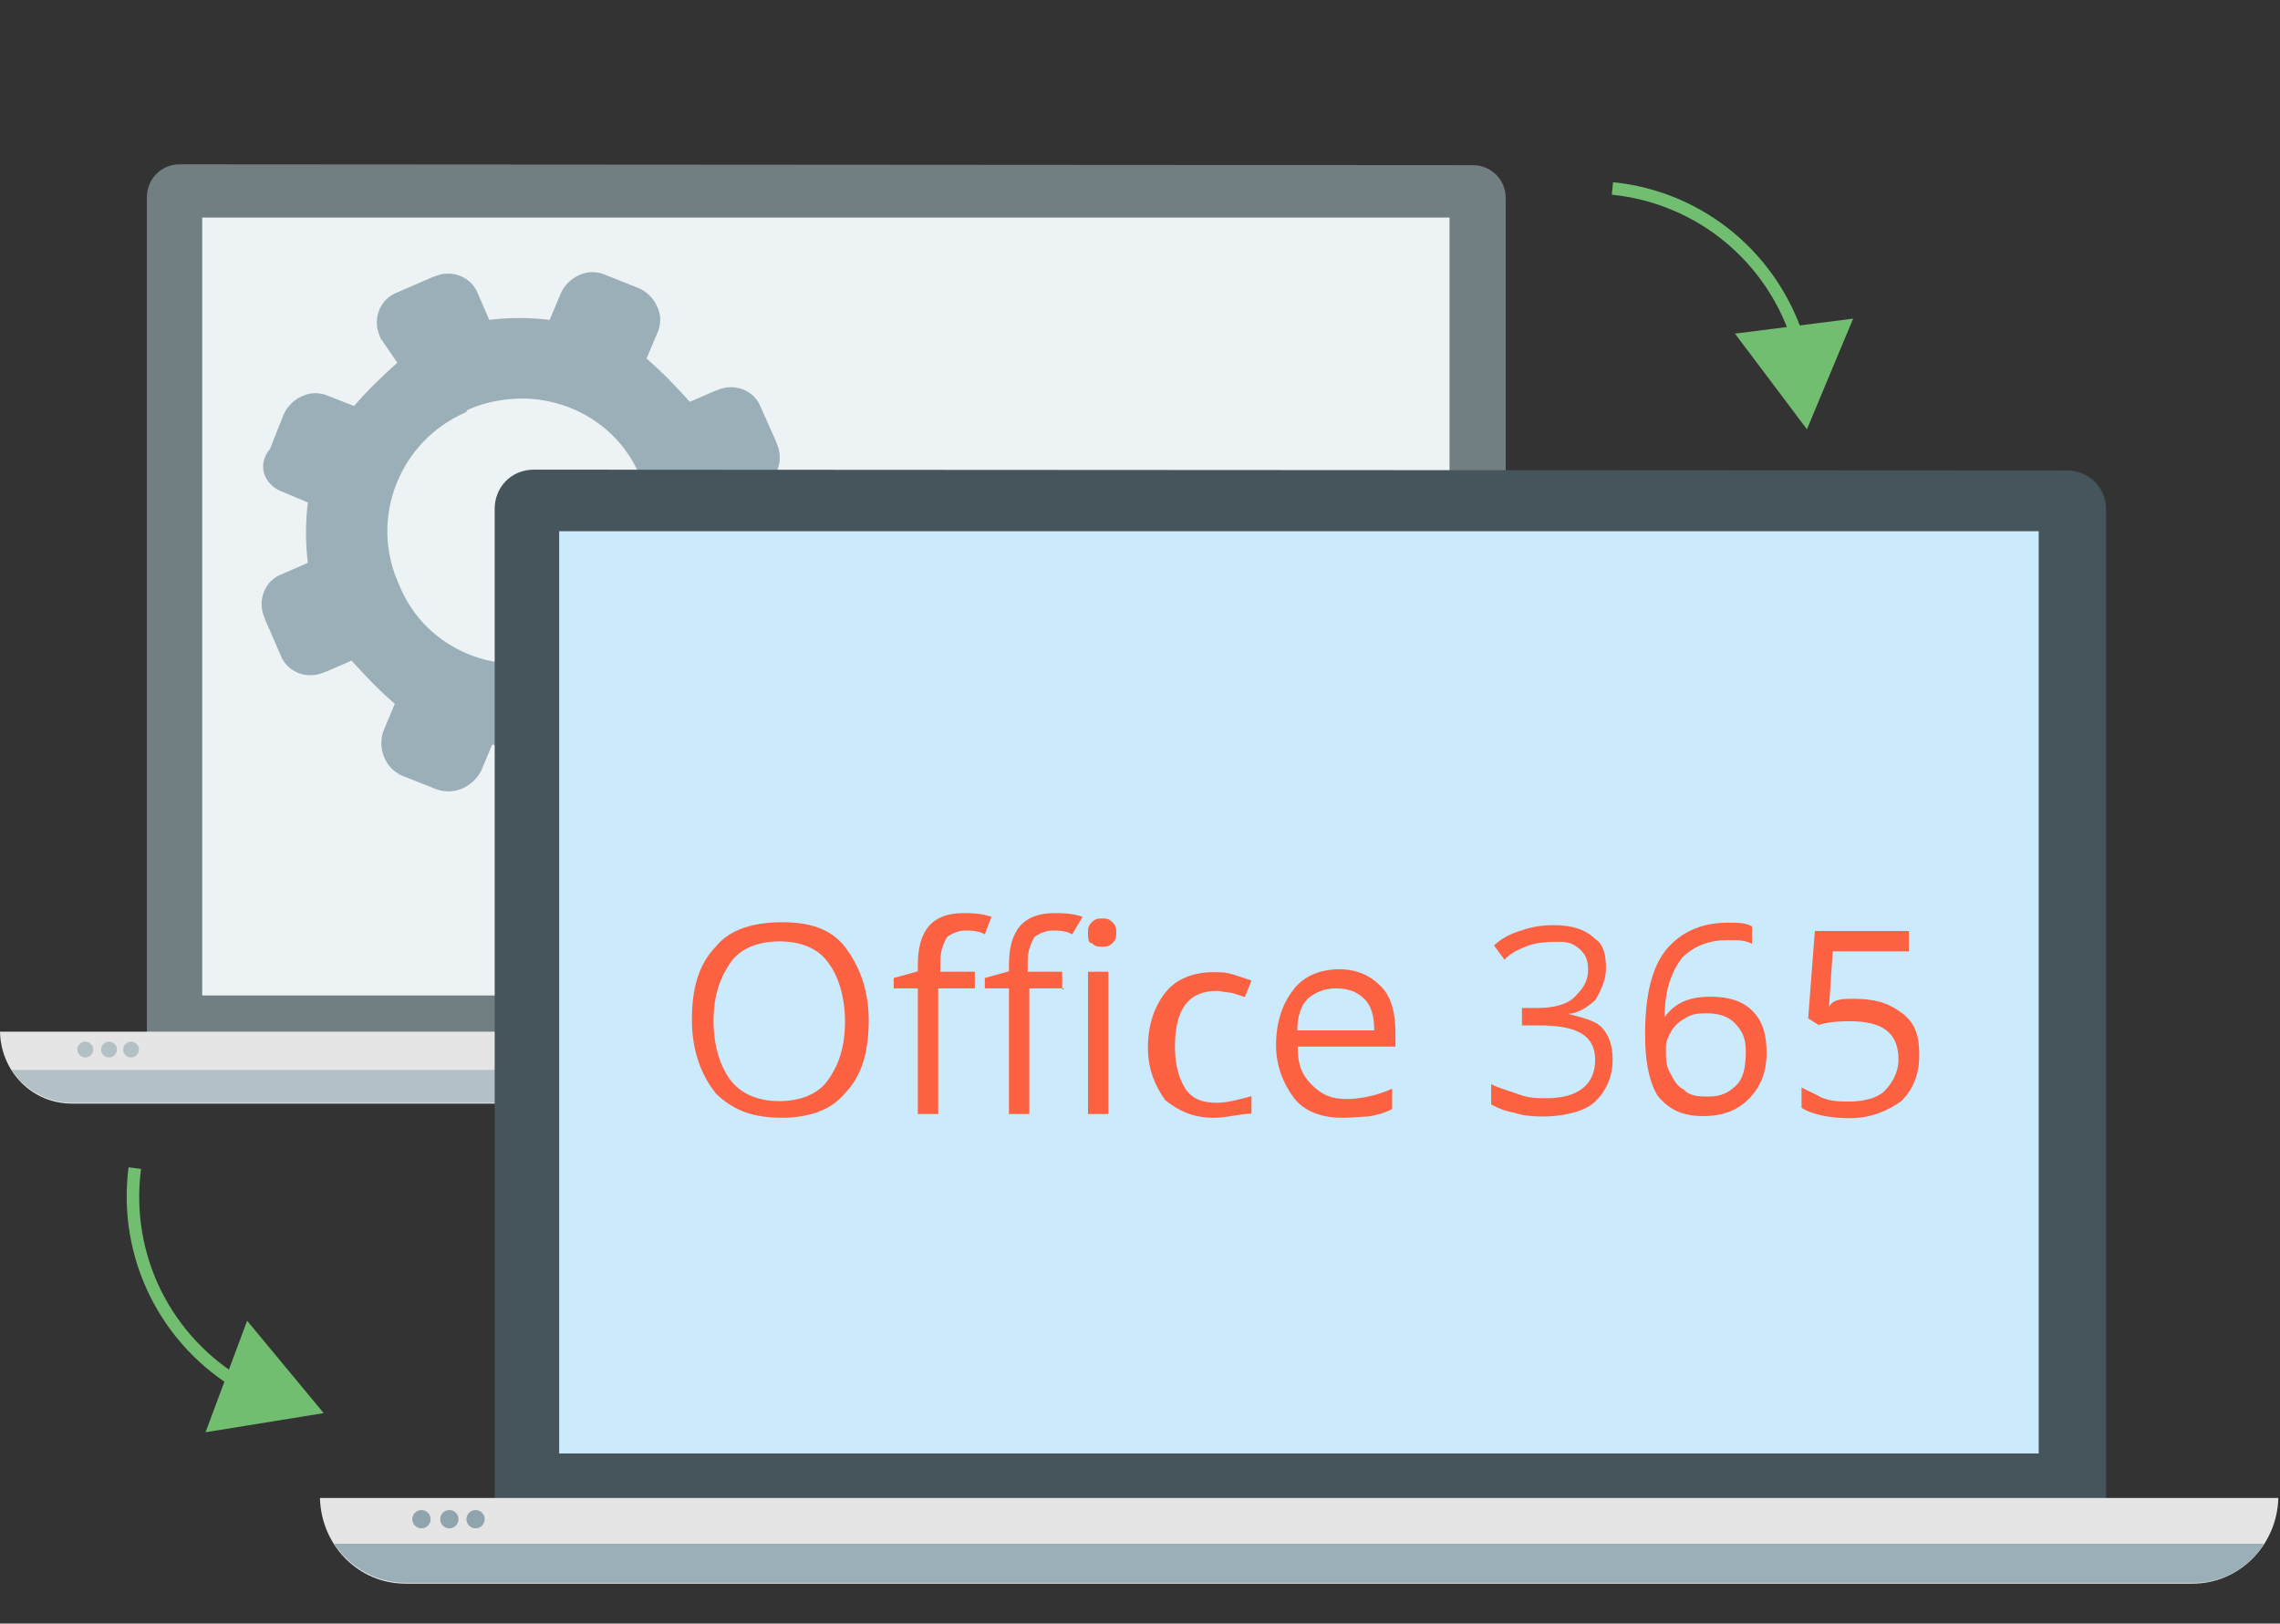 <?xml version="1.0" encoding="utf-8"?>
<!-- Generator: Adobe Illustrator 22.0.1, SVG Export Plug-In . SVG Version: 6.00 Build 0)  -->
<svg version="1.1" id="Layer_5" xmlns="http://www.w3.org/2000/svg" xmlns:xlink="http://www.w3.org/1999/xlink" x="0px" y="0px"
	 viewBox="0 0 548 390.3" style="enable-background:new 0 0 548 390.3;" xml:space="preserve">
<rect x="0" y="0" width="548" height="390.3" fill="#333333" stroke="none"/>
<style type="text/css">
	.st0{fill:#E5B589;}
	.st1{fill:#95C8EC;}
	.st2{fill:#D29B6E;}
	.st3{fill:#F4C898;}
	.st4{fill:#6AB1D8;}
	.st5{fill:#5B5D6E;}
	.st6{fill:#515262;}
	.st7{fill:#785550;}
	.st8{fill:#694B4B;}
	.st9{fill:#5A4146;}
	.st10{fill:#EFF2FA;}
	.st11{fill:#E4EAF6;}
	.st12{fill:#81C784;}
	.st13{fill:none;stroke:#A3D1EE;stroke-width:4;stroke-miterlimit:10;stroke-dasharray:12.08,12.08;}
	.st14{fill:#BBE0EF;}
	.st15{fill:#91C491;}
	.st16{fill:#71BE72;}
	.st17{fill:#FFFFFF;}
	.st18{fill:#B0BEC5;}
	.st19{fill:#5FB75F;}
	.st20{fill:#F4AE7A;}
	.st21{fill:#717E82;}
	.st22{fill:#E5E5E5;}
	.st23{fill:#B3C1C6;}
	.st24{fill:#EDF2F4;}
	.st25{fill:#9AAFB7;}
	.st26{fill:#F9A43E;}
	.st27{fill:#45555B;}
	.st28{fill:#90A4AE;}
	.st29{fill:#CBEAFB;}
	.st30{fill:#FC6142;}
	.st31{fill:#71BE71;}
	.st32{fill:none;stroke:#D0D8DC;stroke-width:2;stroke-miterlimit:10;}
	.st33{fill:#D0D8DC;}
	.st34{fill:#57A7DB;}
	.st35{fill:#FCD156;}
</style>
<g>
	<g>
		<g>
			<g>
				<g id="_Group_6_1_">
					<path id="_Path_4_1_" class="st21" d="M43.2,39.5c-4.5,0-7.9,3.6-7.9,7.9l0,0l0,0V248c0,4.5,3.6,8.1,7.9,8.1l0,0h310.8
						c4.5,0,7.9-3.6,7.9-7.9l0,0V47.6c0-4.5-3.6-7.9-7.9-7.9l0,0L43.2,39.5L43.2,39.5z"/>
					<path id="_Path_5_1_" class="st22" d="M17.3,265.3h362.2c9.4,0,17.1-7.7,17.3-17.3H0C0.2,257.6,7.7,265.3,17.3,265.3z"/>
					<path id="_Path_6_1_" class="st23" d="M2.8,257.2c3.2,4.9,8.7,7.9,14.5,7.9h362.2c5.8,0.2,11.5-3,14.5-7.9L2.8,257.2L2.8,257.2
						z"/>
					<circle id="_Path_7_1_" class="st23" cx="31.5" cy="252.3" r="1.9"/>
					<circle id="_Path_8_1_" class="st23" cx="26.2" cy="252.3" r="1.9"/>
					<circle id="_Path_9_1_" class="st23" cx="20.5" cy="252.3" r="1.9"/>
				</g>
				<g id="_Group_2-2_1_">
					<rect x="48.6" y="52.3" class="st24" width="299.8" height="187"/>
				</g>
			</g>
		</g>
	</g>
</g>
<path id="_Compound_Path__5_" class="st25" d="M67.6,118.1l6.4,2.7c-0.6,4.8-0.6,9.7,0,14.5l-6.2,2.7c-4.1,1.5-6,6.2-4.3,10.3
	c0,0.2,0.2,0.2,0.2,0.6l3.7,8.5c1.5,4.1,6.2,6,10.3,4.3c0.2,0,0.2-0.2,0.6-0.2l6.2-2.7c3.3,3.7,6.8,7.3,10.4,10.4l-2.7,6.4
	c-1.5,4.1,0.2,8.9,4.3,10.8l8.3,3.3c4.1,1.5,8.5-0.2,10.8-4.3l2.7-6.4c4.8,0.6,9.7,0.6,14.5,0l2.7,6.2c1.5,4.1,6.2,6,10.3,4.3
	c0.2,0,0.2-0.2,0.6-0.2l8.5-3.7c4.1-1.5,6-6.2,4.3-10.3c0-0.2-0.2-0.2-0.2-0.6l-2.7-6.2c3.7-3.3,7.3-6.8,10.4-10.4l6.2,2.7
	c4.1,1.5,8.5-0.2,10.8-4.3l3.3-8.3c0.8-1.9,0.8-4.3-0.2-6.2c-0.8-1.9-2.5-3.5-4.3-4.3l-6.4-2.7c0.6-4.8,0.6-9.7,0-14.5l6.4-3.3
	c4.1-1.5,6-6.2,4.3-10.3c0-0.2-0.2-0.2-0.2-0.6l-3.7-8.3c-1.5-4.1-6.2-6-10.3-4.3c-0.2,0-0.2,0.2-0.6,0.2l-6.2,2.7
	c-3.3-3.7-6.8-7.3-10.4-10.4l2.7-6.4c0.8-1.9,0.8-4.3-0.2-6.2c-0.8-1.9-2.5-3.5-4.3-4.3l-8.3-3.3c-1.9-0.8-4.3-0.8-6.2,0.2
	c-1.9,0.8-3.5,2.5-4.3,4.3l-2.7,6.4c-4.8-0.6-9.7-0.6-14.5,0l-2.7-6.2c-1.5-4.1-6.2-6-10.3-4.3c-0.2,0-0.2,0.2-0.6,0.2l-8.5,3.7
	c-4.1,1.5-6,6.2-4.3,10.3c0,0.2,0.2,0.2,0.2,0.6l4.1,6c-3.7,3.3-7.3,6.8-10.4,10.4l-6.4-2.5c-1.9-0.8-4.3-0.8-6.2,0.2
	c-1.9,0.8-3.5,2.5-4.3,4.3l-3.3,8.3C61.6,111.9,63.6,116.5,67.6,118.1L67.6,118.1z M112.5,98.5c4.1-1.9,8.9-2.7,13.3-2.7
	c12.4,0.2,23.6,7.5,28.2,19.1c7,16.1-0.6,35-16.6,42l0,0c-4.1,1.9-8.9,2.7-13.3,2.7c-12.4-0.2-23.6-7.5-28.2-19.1
	c-7.3-15.9,0.2-34.6,16.1-41.4C112.3,98.5,112.5,98.5,112.5,98.5z"/>
<path id="_Compound_Path__4_" class="st26" d="M190.8,166.6l3.4,1.3c-0.2,2.4-0.2,5.1,0,7.5l-3.1,1.3c-2.1,1-2.9,3.1-2.3,5.2v0.2
	l1.8,4.2c1,2.1,3.1,2.9,5.2,2.3h0.2l3.1-1.3c1.6,1.8,3.4,3.6,5.2,5.2l-1.3,3.4c-1,2.1,0,4.6,2.1,5.4l4.2,1.6c2.1,1,4.2-0.2,5.4-2.1
	l1.3-3.4c2.4,0.2,5.1,0.2,7.5,0l1.3,3.1c1,2.1,3.1,2.9,5.2,2.3h0.2l4.2-1.8c2.1-1,2.9-3.1,2.3-5.2v-0.2l-1.3-3.1
	c1.8-1.6,3.6-3.4,5.2-5.2l3.1,1.3c2.1,1,4.2-0.2,5.4-2.1l1.6-4.2c0.5-1,0.5-2.3,0-3.1c-0.5-1-1.1-1.8-2.3-2.1l-3.4-1.3
	c0.2-2.4,0.2-5.1,0-7.5l3.1-1.6c2.1-1,2.9-3.1,2.3-5.2v-0.2l-1.8-4.2c-1-2.1-3.1-2.9-5.2-2.3h-0.2l-3.1,1.3
	c-1.6-1.8-3.4-3.6-5.2-5.2l1.3-3.4c0.5-1,0.5-2.3,0-3.1c-0.5-1-1.1-1.8-2.3-2.1l-4.2-1.6c-1-0.5-2.3-0.5-3.1,0
	c-0.8,0.5-1.8,1.1-2.1,2.3l-1.3,3.4c-2.4-0.2-5.1-0.2-7.5,0l-1.3-3.1c-1-2.1-3.1-2.9-5.2-2.3h-0.2l-4.2,1.8c-2.1,1-2.9,3.1-2.3,5.2
	v0.2l2.1,2.9c-1.8,1.6-3.6,3.4-5.2,5.2l-3.4-1.3c-1-0.5-2.3-0.5-3.1,0c-1,0.5-1.8,1.1-2.1,2.3l-1.6,4.2
	C187.7,163.3,188.5,165.6,190.8,166.6L190.8,166.6z M213.5,156.6c2.1-1,4.6-1.3,6.9-1.3c6.4,0,12.1,3.9,14.4,9.8
	c3.6,8.2-0.2,17.6-8.3,21.4l0,0c-2.1,1-4.6,1.3-6.9,1.3c-6.4,0-12.1-3.9-14.4-9.8c-3.6-8.2,0.2-17.6,8.2-21
	C213.3,156.6,213.5,156.6,213.5,156.6z"/>
<g>
	<g>
		<g>
			<g>
				<g>
					<g id="_Group_6_5_">
						<path id="_Path_4_5_" class="st27" d="M128.3,112.9c-5.4,0-9.4,4.2-9.4,9.4l0,0l0,0v237.8c0,5.4,4.2,9.6,9.4,9.6l0,0h368.5
							c5.4,0,9.4-4.2,9.4-9.4l0,0V122.5c0-5.4-4.2-9.4-9.4-9.4l0,0L128.3,112.9L128.3,112.9z"/>
						<path id="_Path_5_5_" class="st22" d="M97.5,380.7H527c11.2,0,20.3-9.2,20.6-20.6H76.9C77.2,371.5,86.1,380.7,97.5,380.7z"/>
						<path id="_Path_6_5_" class="st25" d="M80.3,371.1c3.8,5.8,10.3,9.4,17.2,9.4H527c6.9,0.2,13.6-3.6,17.2-9.4H80.3z"/>
						<circle id="_Path_7_5_" class="st28" cx="114.3" cy="365.2" r="2.2"/>
						<circle id="_Path_8_5_" class="st28" cx="108" cy="365.2" r="2.2"/>
						<circle id="_Path_9_5_" class="st28" cx="101.3" cy="365.2" r="2.2"/>
					</g>
					<g id="_Group_2-2_5_">
						<rect x="134.4" y="127.7" class="st29" width="355.6" height="221.7"/>
					</g>
				</g>
			</g>
		</g>
	</g>
	<g>
		<path class="st30" d="M208.8,245.2c0,7.6-1.6,13.4-5.8,17.7c-3.4,4.2-9.2,5.8-15,5.8c-6.7,0-11.6-1.6-15.9-5.8
			c-3.4-4.2-5.8-10.1-5.8-17.7c0-7.6,1.6-13.4,5.8-17.7c3.4-4.2,9.2-5.8,15.9-5.8c6.7,0,11.6,1.6,15,5.8
			C206.3,231.8,208.8,237.6,208.8,245.2z M171.5,245.5c0,5.8,1.6,11,4.2,14.3s6.7,4.9,11.6,4.9c4.9,0,9.2-1.6,11.6-4.9
			s4.2-7.6,4.2-14.3c0-5.8-1.6-11-4.2-14.3c-2.5-3.4-6.7-4.9-11.6-4.9c-4.9,0-9.2,1.6-11.6,4.9C173.3,234.7,171.5,238.8,171.5,245.5
			z"/>
		<path class="st30" d="M233.8,237.6h-8.3v30.2h-4.9v-30.2h-5.8v-2.5l5.8-1.6V232c0-8.3,3.4-12.5,11-12.5c1.6,0,4.2,0,6.7,0.9
			l-1.6,4.2c-1.6-0.9-3.4-0.9-4.9-0.9s-3.4,0.9-4.2,1.6c-0.9,1.6-1.6,3.4-1.6,5.8v2.5h8.3v4H233.8z M255.7,237.6h-8.3v30.2h-4.9
			v-30.2h-5.8v-2.5l5.8-1.6V232c0-8.3,3.4-12.5,11-12.5c1.6,0,4.2,0,6.7,0.9l-2.5,4.2c-1.6-0.9-3.4-0.9-4.9-0.9s-3.4,0.9-4.2,1.6
			c-0.9,1.6-1.6,3.4-1.6,5.8v2.5h8.3v4.2h0.4V237.6z M261.5,224.2c0-0.9,0-1.6,0.9-2.5c0.9-0.9,1.6-0.9,2.5-0.9c0.9,0,1.6,0,2.5,0.9
			c0.9,0.9,0.9,1.6,0.9,2.5c0,0.9,0,1.6-0.9,2.5c-0.9,0.9-1.6,0.9-2.5,0.9c-0.9,0-1.6,0-2.5-0.9
			C261.5,226.9,261.5,225.1,261.5,224.2z M266.4,267.8h-4.9v-34.2h4.9V267.8z"/>
		<path class="st30" d="M291.7,268.7c-4.9,0-8.3-1.6-11.6-4.2c-2.5-3.4-4.2-7.6-4.2-12.5c0-5.8,1.6-10.1,4.2-13.4s6.7-4.9,11.6-4.9
			c1.6,0,3.1,0,5.1,0.7c2.2,0.7,1.3,0.4,4,1.3l-1.6,4c-1.3-0.4-2.9-1.1-3.8-1.1c-1.8-0.2-2.2-0.4-2.9-0.4c-6.7,0-10.1,4.2-10.1,13.4
			c0,4.2,0.9,7.6,2.5,10.1c1.6,2.5,4.2,3.4,7.6,3.4c2.5,0,5.8-0.9,8.3-1.6v4.2C297.5,267.8,295.1,268.7,291.7,268.7z"/>
		<path class="st30" d="M322.5,268.7c-4.9,0-9.2-1.6-11.6-4.9c-2.5-3.4-4.2-7.6-4.2-12.5c0-5.8,1.6-10.1,4.2-13.4
			c2.5-3.4,6.7-4.9,11-4.9s7.6,1.6,10.1,4.2c2.5,2.5,3.4,6.7,3.4,11v3.4h-23.5c0,4.2,0.9,6.7,3.4,9.2c2.5,2.5,4.9,3.4,8.3,3.4
			s7.6-0.9,11-2.5v4.9c-1.6,0.9-4.2,1.6-5.8,1.8C325.9,268.5,325,268.7,322.5,268.7z M321,237.6c-2.5,0-4.9,0.9-6.7,2.5
			c-1.6,1.6-2.5,4.2-2.5,7.6h18.5c0-3.4-0.7-5.8-2.2-7.4C326.3,238.5,324.3,237.6,321,237.6z"/>
		<path class="st30" d="M386,232.7c0,2.5-0.9,4.9-2.5,7.6c-1.6,1.6-4.2,3.4-6.7,3.4l0,0c3.4,0.9,6.7,1.6,8.3,3.4s2.5,4.2,2.5,7.6
			c0,4.2-1.6,7.6-4.2,10.1c-2.5,2.5-8,3.6-12.5,3.6c-2.5,0-4.9-0.2-6.9-0.9c-2.2-0.4-4-1.1-5.6-2v-4.9c1.6,0.9,4.2,1.6,6.7,2.5
			c2.5,0.9,4.2,0.9,6.7,0.9c7.6,0,11.6-3.4,11.6-9.2s-4.2-8.3-13.4-8.3h-4.2v-4.2h4.2c3.4,0,6.7-0.9,8.3-2.5
			c1.6-1.6,3.4-3.4,3.4-6.7c0-2.5-0.7-3.8-2.2-5.1c-2-1.6-3.1-1.6-5.8-1.6c-1.6,0-4.5,0.2-6.3,0.9c-1.8,0.7-4.2,1.6-5.8,3.4
			l-2.5-3.4c1.6-1.6,4-2.9,6.5-3.6c2.5-0.9,5.1-1.3,7.8-1.3c4.2,0,7.6,0.9,10.1,3.4C385.3,226.9,386,229.4,386,232.7z"/>
		<path class="st30" d="M395.4,248.6c0-9.2,1.6-15.9,4.9-20.1c3.4-4.2,8.3-6.7,15-6.7c2.5,0,4.2,0,5.8,0.9v4.2
			c-1.6-0.9-3.4-0.9-5.8-0.9c-4.9,0-8.3,1.6-11,4.2c-2.5,3.4-4.2,7.6-4.2,14.3l0,0c2.5-3.4,5.8-4.9,11-4.9c4.2,0,7.6,0.9,10.1,3.4
			s3.4,5.8,3.4,10.1c0,4.9-1.6,8.3-4.2,11c-2.5,2.5-5.8,4.2-11,4.2c-5.1,0-8.3-1.6-11-4.9C396.1,259.5,395.4,254.4,395.4,248.6z
			 M410.4,263.6c3.4,0,4.9-0.9,6.7-2.5c1.8-1.6,2.5-4.2,2.5-8.3c0-3.4-0.9-4.9-2.5-6.7s-4.2-2.5-6.7-2.5c-1.6,0-3.4,0-4.9,0.9
			c-1.6,0.9-2.9,1.8-3.8,3.4c-0.9,1.6-1.3,2.5-1.3,4c0,2.5,0,4.2,0.9,5.8c0.9,1.6,1.6,3.4,3.4,4.2
			C406.1,263.6,408.8,263.6,410.4,263.6z"/>
		<path class="st30" d="M445.5,240.1c4.9,0,8.3,0.9,11.6,3.4c3.4,2.5,4.2,5.8,4.2,10.1c0,4.9-1.6,8.3-4.2,11
			c-3.4,2.5-7.6,4.2-12.5,4.2c-4.9,0-9.2-0.9-11.6-2.5v-4.9c1.6,0.9,3.4,1.6,4.9,2.5c2.5,0.9,4.2,0.9,6.7,0.9c3.4,0,6.7-0.9,8.3-2.5
			s3.4-4.2,3.4-7.6c0-6.7-4.2-9.2-11.6-9.2c-1.6,0-4.9,0-7.6,0.9l-2.5-1.6l1.6-21h22.6v4.9h-18.3l-0.9,13.4
			C440.5,240.1,443,240.1,445.5,240.1z"/>
	</g>
</g>
<g>
	<g>
		<g>
			<g>
				<g>
					<path class="st31" d="M431,83c-5.9-19.9-23-34.1-43.6-36.2l0.3-3c21.8,2.2,39.9,17.3,46.2,38.3L431,83z"/>
				</g>
				<g>
					<g>
						<polygon class="st31" points="417,80.2 434.3,103.2 445.4,76.6 						"/>
					</g>
				</g>
			</g>
		</g>
	</g>
</g>
<g>
	<g>
		<g>
			<g>
				<g>
					<path class="st31" d="M57.5,334.4c-19-11-29.4-32.1-26.6-53.8l3,0.4c-2.7,20.5,7.1,40.4,25.1,50.8L57.5,334.4z"/>
				</g>
				<g>
					<g>
						<polygon class="st31" points="49.4,344.3 77.8,339.7 59.4,317.5 						"/>
					</g>
				</g>
			</g>
		</g>
	</g>
</g>
</svg>
